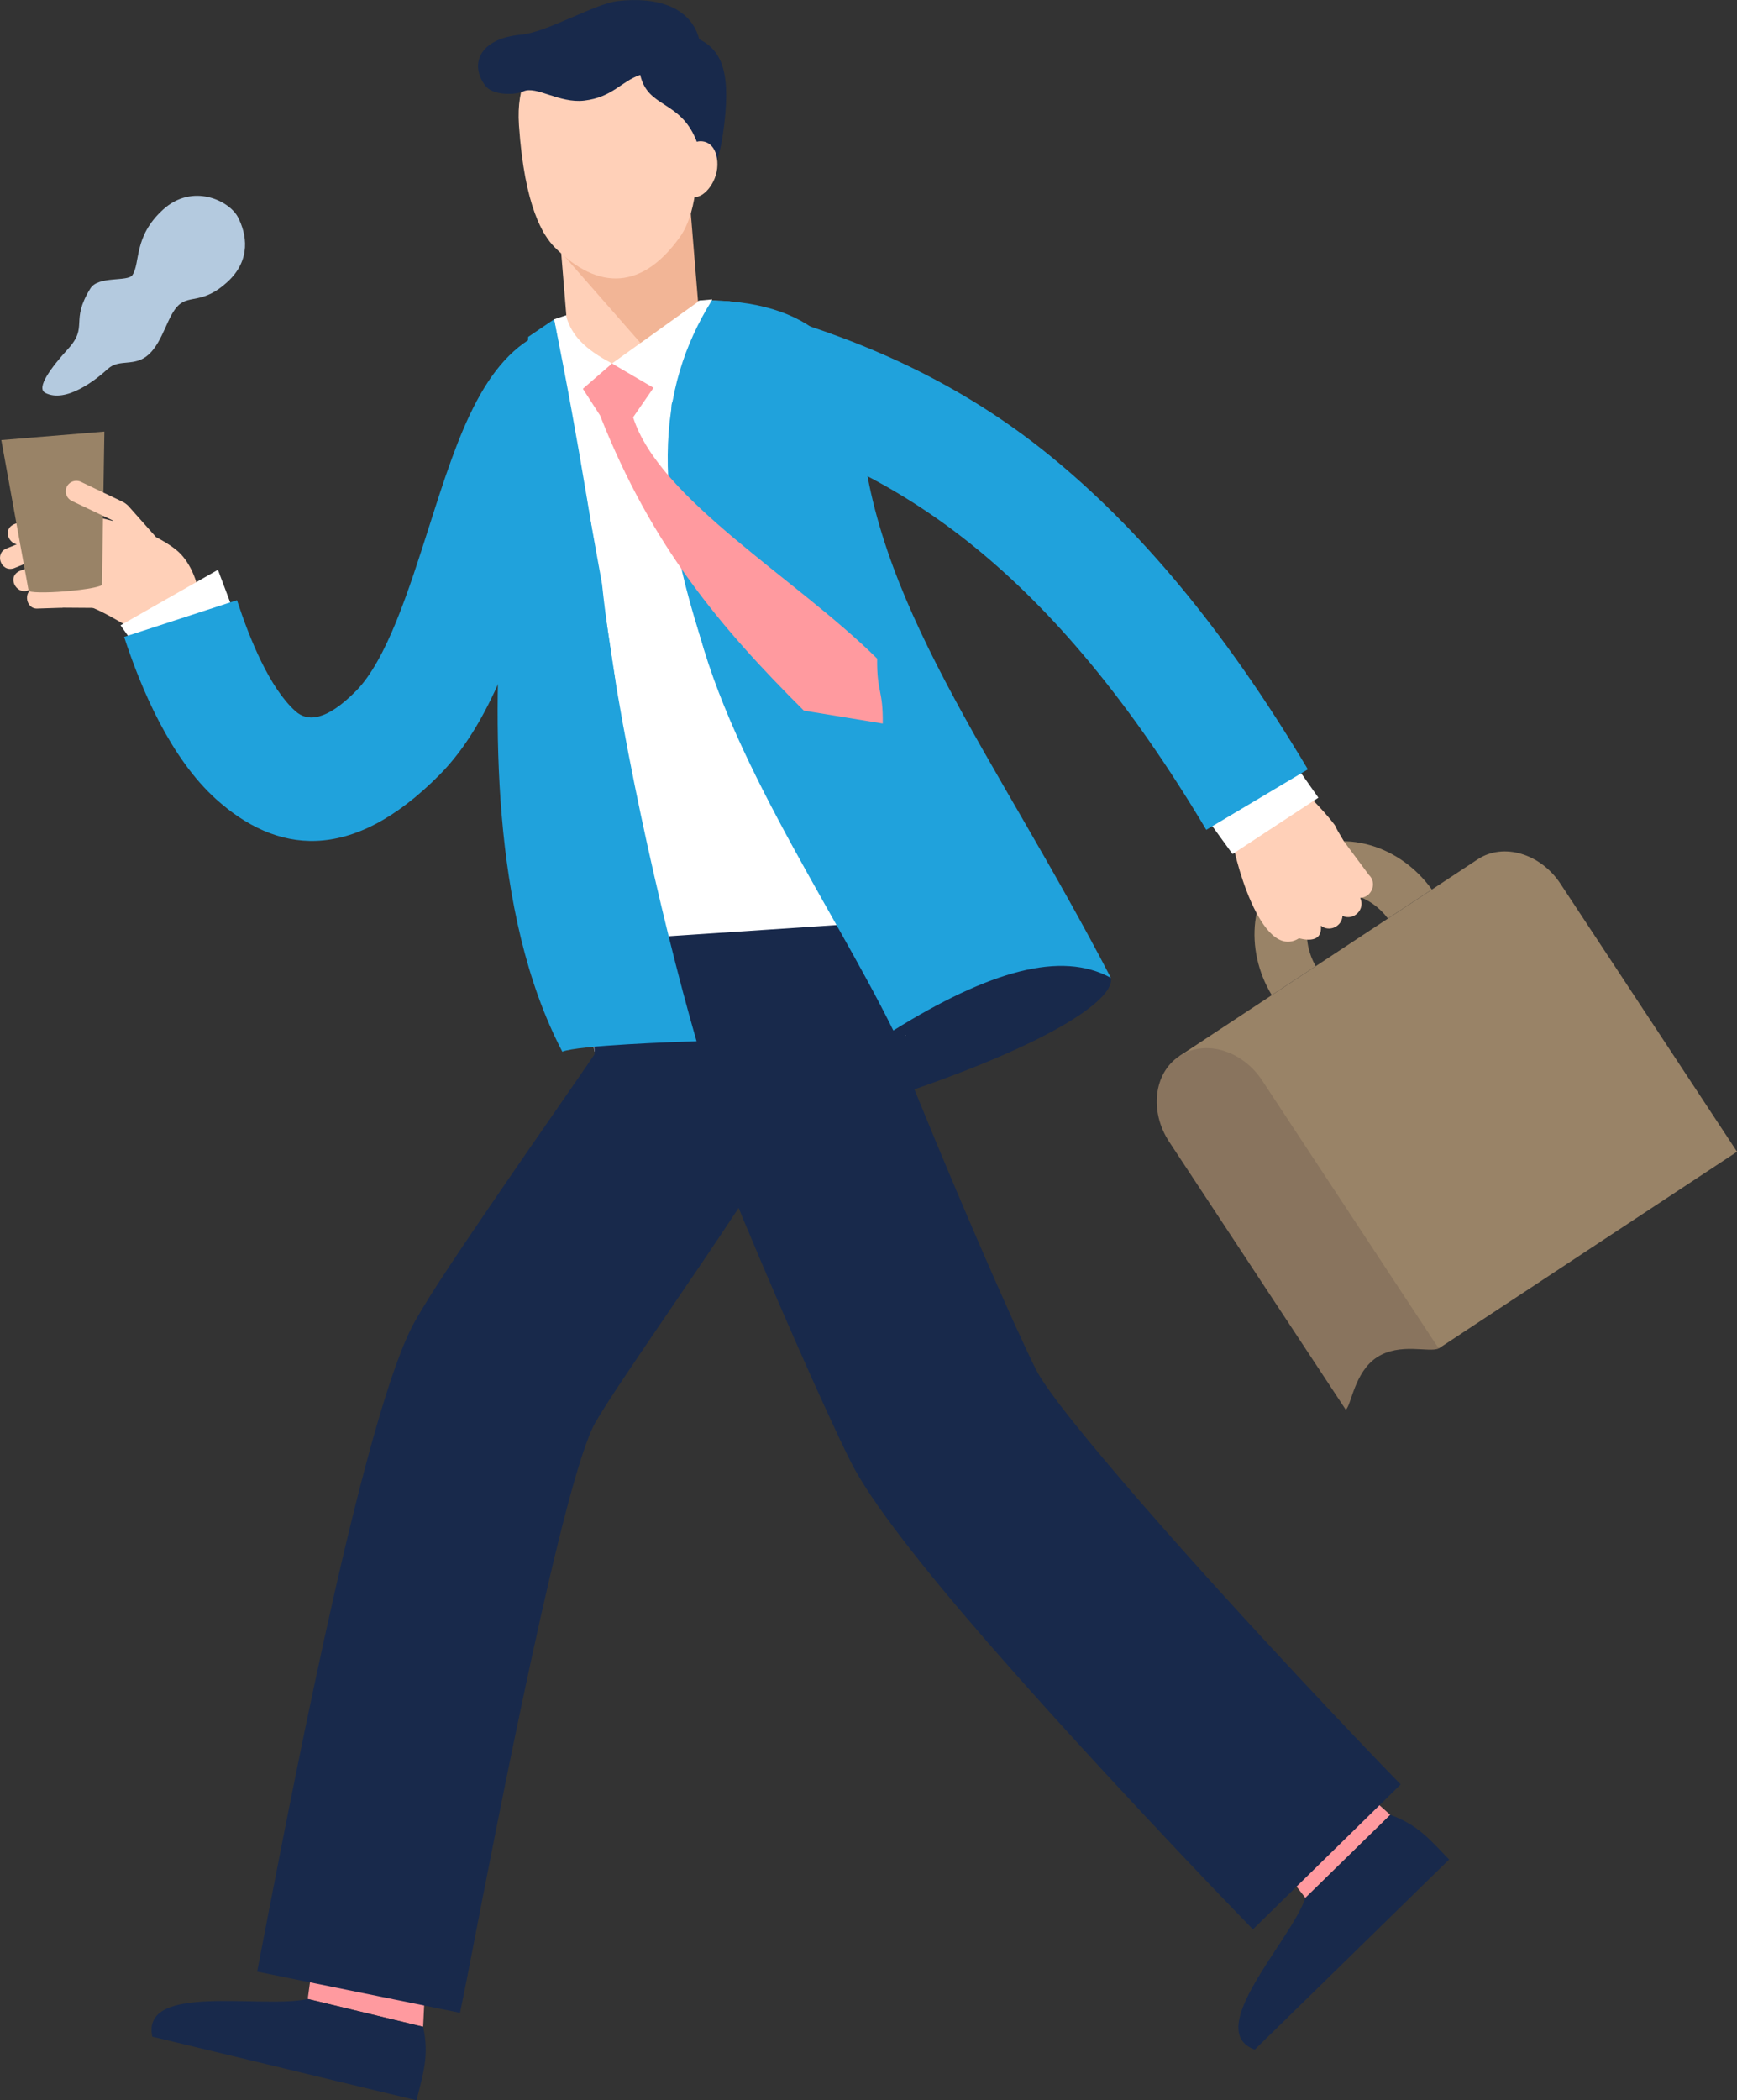 <?xml version="1.0" encoding="UTF-8"?>
<svg id="_レイヤー_2" data-name="レイヤー_2" xmlns="http://www.w3.org/2000/svg" viewBox="0 0 372.94 450.73">
  <rect x="0" y="0" width="372.94" height="450.73" fill="#333333" stroke="none"/>
  <defs>
    <style>
      .cls-1 {
        fill: #89745e;
      }

      .cls-1, .cls-2, .cls-3, .cls-4, .cls-5, .cls-6, .cls-7, .cls-8, .cls-9 {
        fill-rule: evenodd;
      }

      .cls-2 {
        fill: #fff;
      }

      .cls-3 {
        fill: #ffd0b8;
      }

      .cls-4 {
        fill: #f2b596;
      }

      .cls-5 {
        fill: #20a2dc;
      }

      .cls-6 {
        fill: #ff9a9f;
      }

      .cls-7 {
        fill: #998367;
      }

      .cls-8 {
        fill: #b4cadf;
      }

      .cls-9 {
        fill: #18294b;
      }
    </style>
  </defs>
  <g id="Design">
    <g>
      <path class="cls-9" d="M238.51,209.85c.89,4.2-11.08,13.12-42.18,23.92-31.1,10.8-17.59-24.64-17.59-24.64,0,0,48.24-10.84,59.77.72Z"/>
      <path class="cls-2" d="M116.04,70.77c-16.33,20.14-11.7,27.79-5.99,55.82,5.71,28.03,9.7,47.95,17.57,99.08l1.45-.6c7.87-.25,46.21,1.39,65.4-2.82-1.12-4.61-1.83-24.95-6.54-41.3-10.27-35.71-17.29-67.67-22.91-86.89-3.59-12.25,10.08-30.09-14.77-29.57-14.51,4.11-18.23-1.1-34.2,6.29Z"/>
      <polygon class="cls-6" points="90.85 434.94 92.04 410.27 69.56 403.35 66.07 428.97 90.85 434.94"/>
      <polygon class="cls-6" points="280.27 407.29 298.5 389.47 280.91 373.82 266.1 389.16 280.27 407.29"/>
      <path class="cls-9" d="M90.85,434.94c1.35,6.27,0,9.94-1.41,15.79-17.41-4.2-39.32-9.47-56.74-13.66-2.48-11.68,23.77-5.87,33.36-8.09l24.78,5.97Z"/>
      <path class="cls-9" d="M298.5,389.47c6.03,2.18,8.42,5.28,12.63,9.58-12.81,12.52-28.92,28.27-41.73,40.8-11.21-4.11,7.67-23.25,10.88-32.56l18.22-17.82Z"/>
      <path class="cls-9" d="M184.29,201.42c.71,3.82,6.28,18.23,13.06,34.86,9.39,23.02,20.39,48.21,25.05,57.57,2.3,4.63,11.65,16.05,23.1,29.22,21.42,24.64,48.06,52.55,55.23,59.87l-31.72,31.1c-7.66-7.82-35.75-37.2-57.14-61.81-13.44-15.46-24.96-29.97-29.29-38.68-5.54-11.12-17.22-37.64-26.51-60.42-7.65-18.74-14.14-36.17-15.53-43.57l43.74-8.14Z"/>
      <path class="cls-9" d="M187.55,199.7c-.08,17.46-24.81,53.7-43.62,81.26-7.36,10.79-13.71,20.09-16.14,24.38-6.73,11.87-20.82,84.61-26.7,114.96-.64,3.33-1.15,5.94-2.32,11.65l-43.56-8.84c.22-1.06.82-4.29,2.18-11.29,6.27-32.36,21.3-109.9,31.72-128.31,3.69-6.52,10.37-16.31,18.14-27.69,15.42-22.6,34.14-48.36,34.16-52.38l46.14-3.75Z"/>
      <path class="cls-7" d="M317.27,184.41c5.49-3.62,13.48-1.26,17.76,5.23l37.92,57.52-19.95,13.15-44.1,29.07-55.67-62.75,64.04-42.22Z"/>
      <path class="cls-1" d="M253.22,226.63c5.49-3.62,13.48-1.26,17.76,5.23l37.91,57.52c-2.08.96-8.31-1.32-13.26,1.9-4.86,3.16-5.49,10.32-6.69,11.25l-37.92-57.51c-4.28-6.5-3.29-14.77,2.19-18.38Z"/>
      <path class="cls-7" d="M273.05,213.56c-3.02-4.99-4.16-10.62-3.55-15.77.69-5.78,3.56-10.98,8.44-14.2,4.88-3.22,10.79-3.81,16.38-2.17,4.97,1.46,9.69,4.73,13.1,9.47l-9.43,6.22c-1.87-2.47-4.31-4.15-6.84-4.89-2.48-.73-5.01-.53-6.99.79-1.99,1.31-3.17,3.56-3.48,6.12-.31,2.61.27,5.52,1.8,8.21l-9.43,6.21Z"/>
      <path class="cls-3" d="M283.59,198.65c1.86,1.45,4.52.16,4.65-2.1,2.45,1.12,4.95-1.44,3.8-3.86,2.46-.12,3.72-3.19,1.84-4.96l-5.31-7.14c-.99-1.64-1.79-3.02-1.83-3.23-.12-.57-6.98-8.65-10.07-9.78-3.09-1.13-9.83,7.99-12.37,10.81.33,4.84,6.4,28.12,14.59,22.97.07-.05,5.11,1.69,4.7-2.7Z"/>
      <polygon class="cls-2" points="258.52 174.85 276.97 162.53 283.06 171.18 264.63 183.28 258.52 174.85"/>
      <path class="cls-9" d="M198.21,197.29c4.49,14.47-8.25,50.15-45.85,54.06-37.61,3.91-23.6-6.31-23.6-6.31l-2.51-42.98,71.97-4.77Z"/>
      <g>
        <path class="cls-3" d="M18.62,110.6c3.73.53,13.56,2.85,19.25,7.44,5.69,4.58,7.08,17.46,2.07,18-5.01.55-9.68-.34-11.96-1.41-2.27-1.07-5.85-3.5-9.38-4.7.97-3.03,2.12-10.78.02-19.33Z"/>
        <path class="cls-3" d="M1.56,117.64l8.13-3.3c2.85-.95,4.28,3.36,1.43,4.31l-8.13,3.3c-2.86.95-4.29-3.37-1.43-4.31Z"/>
        <path class="cls-3" d="M3.23,112.41l7.09-2.62c2.84-.98,4.32,3.32,1.48,4.3l-7.09,2.62c-2.49.92-4.62-3.13-1.47-4.3Z"/>
        <path class="cls-3" d="M11.91,109.68l8.54,1.11c1.23.19,2.09,1.36,1.89,2.59h0c-.19,1.24-1.36,2.09-2.59,1.89l-8.53-1.11c-1.24-.16-1.88-1.34-1.9-2.59h0c-.02-1.25,1.35-2.06,2.59-1.89Z"/>
        <path class="cls-3" d="M11.1,114.14l8.54,1.11c1.23.19,2.09,1.36,1.89,2.59h0c-.19,1.23-1.36,2.09-2.59,1.9l-8.53-1.11c-1.24-.16-1.88-1.34-1.9-2.59h0c-.02-1.25,1.35-2.06,2.59-1.89Z"/>
        <path class="cls-3" d="M11.37,120.22l8.6-.2c1.25,0,2.27,1.02,2.27,2.27h0c0,1.25-1.03,2.27-2.27,2.27l-8.61.2c-1.25.03-2.06-1.04-2.27-2.27h0c-.21-1.23,1.02-2.24,2.27-2.27Z"/>
        <path class="cls-3" d="M13.52,125.87l8.61.06c1.25.04,2.24,1.09,2.2,2.34h0c-.04,1.25-1.09,2.24-2.34,2.2l-8.6-.06c-1.25,0-2.03-1.1-2.2-2.34h0c-.17-1.24,1.09-2.21,2.34-2.2Z"/>
        <path class="cls-3" d="M4.44,122.44l5.71-2.11c1.18-.41,2.48.22,2.89,1.4h0c.41,1.18-.22,2.48-1.4,2.89l-5.7,2.11c-2.49.92-4.65-3.12-1.5-4.29Z"/>
        <path class="cls-3" d="M8.12,126.06l4.97-.16c1.25.04,2.24,1.09,2.2,2.34h0c-.04,1.25-1.09,2.24-2.34,2.2l-4.97.16c-2.65.09-3.21-4.43.14-4.54Z"/>
        <path class="cls-3" d="M33.26,115l-5.71-6.43c-.85-.91-2.3-.96-3.21-.11h0c-.91.85-.96,2.3-.11,3.21l2.29,8.74c.31,1.21,5.39-2.08,6.64-2.19h0c1.04-.69.94-2.28.11-3.21Z"/>
      </g>
      <path class="cls-7" d="M.28,94.44l11.07-.91,11.06-.91-.52,32.82c.04.45-3.46,1.1-7.81,1.46-4.35.36-7.91.28-7.94-.16L.28,94.44Z"/>
      <path class="cls-3" d="M26.29,107.66l-9.03-4.31c-1.16-.48-2.49.07-2.97,1.22h0c-.48,1.15.07,2.49,1.22,2.97l9.04,4.31c2.39,1.14,4.77-2.75,1.74-4.19Z"/>
      <polygon class="cls-2" points="25.88 134.19 46.79 122.28 51.19 133.97 32.28 143.19 25.88 134.19"/>
      <path class="cls-5" d="M126.41,94.75c-2.01.65-5.84,12.68-10.03,25.82-5.31,16.66-11.04,34.63-21.93,45.63-19.24,19.45-35.32,16.77-48.06,5.3-9.77-8.8-16.04-23.5-19.74-34.82l24.23-7.88c2.72,8.32,6.98,18.81,12.55,23.82,2.59,2.33,6.64,2.09,12.98-4.31,6.6-6.67,11.36-21.6,15.77-35.44,6.27-19.67,12.02-37.68,26.46-42.35l7.78,24.23Z"/>
      <path class="cls-5" d="M165.9,67.54c19.84,5.79,40.32,14.62,59.5,30.23,18.73,15.25,37.12,36.68,55.4,67.33l-21.81,12.98c-16.6-27.84-33.06-47.1-49.65-60.61-16.14-13.14-32.54-20.84-49.4-25.76l5.96-24.18Z"/>
      <path class="cls-5" d="M116.04,70.77c-16.33,20.14-6.53,27.37-8.27,55.26-1.73,27.89-2.71,69.66,12.96,99.66,3.3-1.36,24.48-2.11,28.82-2.24-7.82-27.15-17.3-69.6-20.3-98.18l-6.19-57.21c-2.07.63-4.37,1.5-7.01,2.72Z"/>
      <path class="cls-5" d="M191.8,221.15c20.71-12.88,36.11-17.14,46.71-11.3-25.18-48.44-51.52-80.79-53.84-120.41-.75-12.74-9.57-25.46-34.42-24.95-.34,5.69-12.18,4.83-1.99,63.09,5.46,31.18,30.05,66.16,43.54,93.57Z"/>
      <polygon class="cls-2" points="129.25 125.26 152.81 64.48 122.96 67.18 118.97 68.53 129.25 125.26"/>
      <path class="cls-3" d="M147.4,46.29l1.71,20.85c-1.35,7.17-2.66,13.97-10.28,14.6-7.62.63-14.61-5.62-17.11-12.47l-1.71-20.85c.53-2.79,26.5-4.57,27.4-2.12Z"/>
      <path class="cls-4" d="M116.67,49.83c4.34-.71,30.6-7.34,31.6-4.62l1.78,21.73c-1.12,5.91-1.77,10.51-7.5,12.4l-25.88-29.51Z"/>
      <path class="cls-3" d="M128.86,7.15c-4.64.49-18.63,2.12-17.44,19.71,1.2,17.59,5.23,23.74,7.65,26.18,9.58,9.66,19.05,8.88,26.93-2.21,2-2.81,4.97-9.54,3.28-27.08-1.68-17.55-15.75-16.87-20.42-16.6Z"/>
      <path class="cls-9" d="M137.46,16.07c1.61,7.13,8.42,5.38,11.94,13.84,1.83,4.41.68,5.14-.9,11.5,4.38-2.8,5.9-7.07,6.7-12.55,1.88-12.75.04-17.92-5.07-20.44-1.82-6.82-8.84-9.17-17.46-8.2-4.98.56-15.18,6.72-20.84,7.23-8.85.79-11.14,6.34-7.6,10.98,1.54,2.02,6.21,2.06,8.17,1.17,2.73-1.24,7.72,2.63,13.05,1.99,6.07-.72,7.91-4.13,12-5.51Z"/>
      <path class="cls-3" d="M147.29,32.92c.36-1.21.84-2.07,2.27-2.49,1.43-.42,4.12.1,4.45,4.21.33,4.11-2.81,7.93-5.02,7.62-2.21-.31-1.82-8.22-1.7-9.34Z"/>
      <path class="cls-2" d="M131.4,78l-7.15,9.02-5.29-18.49c.36-.11,2.29-.37,2.65-.48,1.18,3.94,3.89,6.86,9.79,9.95Z"/>
      <polygon class="cls-2" points="131.4 78 143.34 86.73 152.92 64.24 150.25 64.49 131.4 78"/>
      <path class="cls-8" d="M9.7,84.29c-1.99-1.04,1.29-5.44,4.87-9.37,4.52-4.96.39-5.84,4.84-13.03,1.7-2.74,8.01-1.37,9.01-2.85,1.76-2.6.19-8.21,6.55-14.03,6.36-5.82,14.27-1.95,16.12,1.6,1.84,3.55,2.93,9.14-2.27,13.9-5.2,4.77-8.06,2.76-10.46,4.96-2.4,2.2-3.32,7.75-6.41,10.58-3.09,2.83-6.28.81-8.83,3.14-2.55,2.34-9.01,7.42-13.42,5.11Z"/>
      <path class="cls-5" d="M154,147.26c-.34-19.29.76-35.78,4.49-53.52-2.81-2.74-5.62-5.48-8.43-8.22,1.81-1.84,3.94-2,5.76-3.84.59-4.96.85-11.95.92-17.03-1.94-.12-1.98-.05-3.92-.17-11.68,18.83-13.94,41.85,1.18,82.78Z"/>
      <path class="cls-5" d="M132.17,146.38l-20.15-49,6.54-8.78-5.76-4.22.6-12.08c1.86-1.26,3.7-2.52,5.56-3.77,5.24,25.71,9.27,51.35,13.2,77.85Z"/>
      <path class="cls-6" d="M128.84,89.17c11.09,28.1,25.88,45.54,43.75,63.33l16.94,2.77c.09-7.33-1.29-6.61-1.2-13.93-17.47-17.27-46.79-34.17-52.4-51.79,1.46-2.11,2.92-4.22,4.38-6.33l-8.91-5.21-6.26,5.42c1.24,1.92,2.47,3.84,3.71,5.75Z"/>
    </g>
  </g>
</svg>